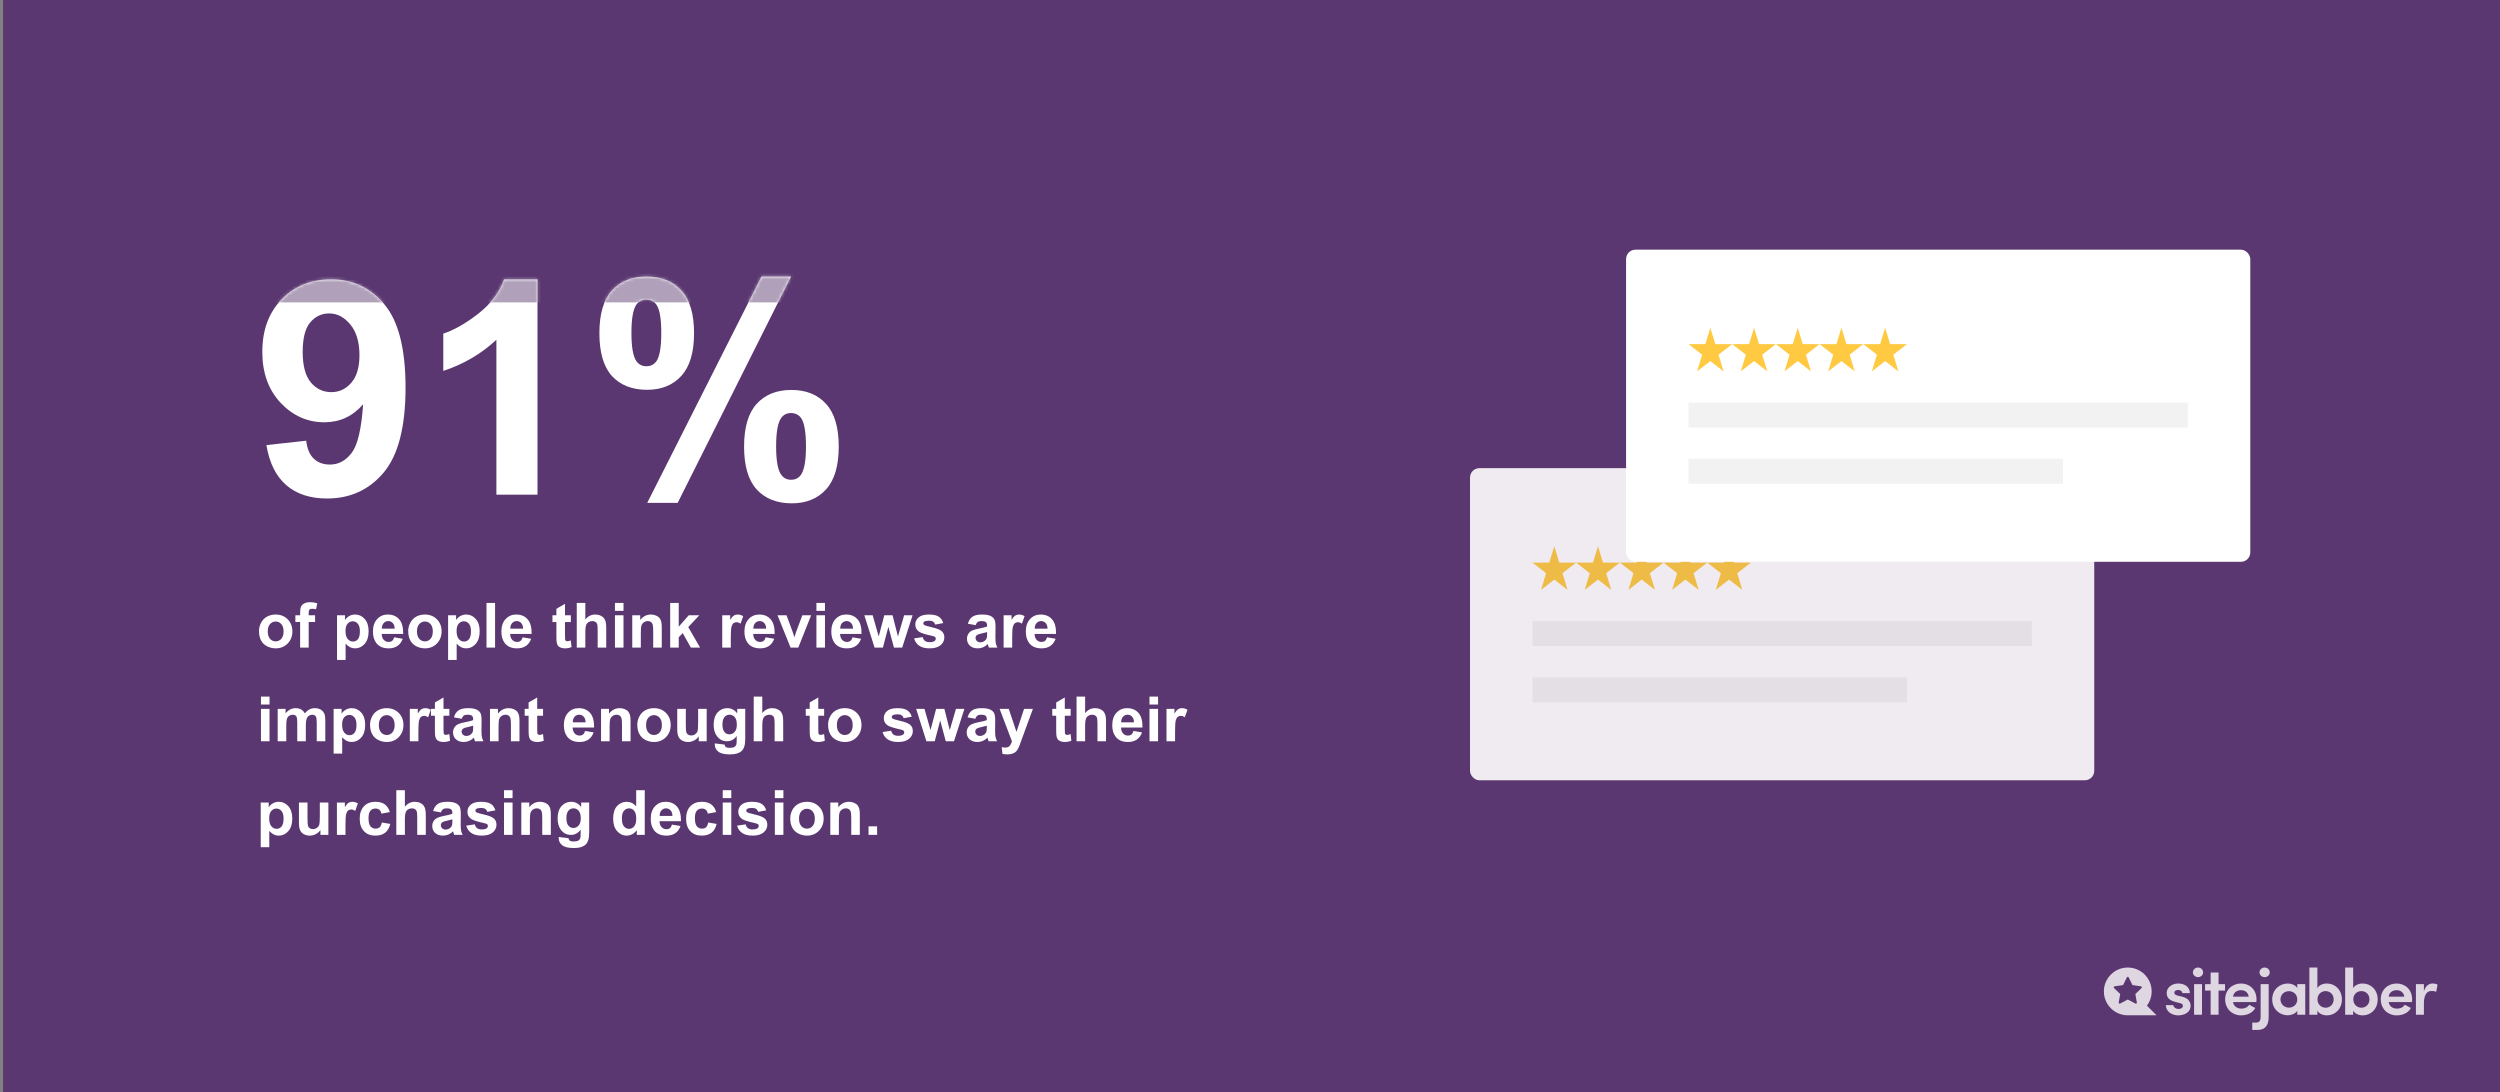 <svg width="801" height="350" viewBox="0 0 801 350" fill="none" xmlns="http://www.w3.org/2000/svg">
<rect x="0" y="0" width="801" height="350" fill="#808080" stroke="none"/>
<rect x="0.995" y="0" width="800" height="350" fill="#5A3770"/>
<g opacity="0.9">
<rect x="470.994" y="150" width="200" height="100" rx="3" fill="white"/>
<rect x="490.994" y="199" width="160" height="8" fill="#F2F2F2"/>
<rect x="490.994" y="217" width="120" height="8" fill="#F2F2F2"/>
<path fill-rule="evenodd" clip-rule="evenodd" d="M499.589 180.252L497.994 175L496.399 180.252H490.994L495.367 183.652L493.744 189L497.994 185.695L502.244 189L500.621 183.652L504.994 180.252H499.589Z" fill="#FFCA42"/>
<path fill-rule="evenodd" clip-rule="evenodd" d="M513.589 180.252L511.994 175L510.399 180.252H504.994L509.367 183.652L507.744 189L511.994 185.695L516.244 189L514.621 183.652L518.994 180.252H513.589Z" fill="#FFCA42"/>
<path fill-rule="evenodd" clip-rule="evenodd" d="M527.589 180.252L525.994 175L524.399 180.252H518.994L523.367 183.652L521.744 189L525.994 185.695L530.244 189L528.621 183.652L532.994 180.252H527.589Z" fill="#FFCA42"/>
<path fill-rule="evenodd" clip-rule="evenodd" d="M541.589 180.252L539.994 175L538.399 180.252H532.994L537.367 183.652L535.744 189L539.994 185.695L544.244 189L542.621 183.652L546.994 180.252H541.589Z" fill="#FFCA42"/>
<path fill-rule="evenodd" clip-rule="evenodd" d="M555.589 180.252L553.994 175L552.399 180.252H546.994L551.367 183.652L549.744 189L553.994 185.695L558.244 189L556.621 183.652L560.994 180.252H555.589Z" fill="#FFCA42"/>
</g>
<rect x="520.994" y="80" width="200" height="100" rx="3" fill="white"/>
<rect x="540.994" y="129" width="160" height="8" fill="#F2F2F2"/>
<rect x="540.994" y="147" width="120" height="8" fill="#F2F2F2"/>
<path fill-rule="evenodd" clip-rule="evenodd" d="M549.589 110.252L547.994 105L546.399 110.252H540.994L545.367 113.652L543.744 119L547.994 115.695L552.244 119L550.621 113.652L554.994 110.252H549.589Z" fill="#FFCA42"/>
<path fill-rule="evenodd" clip-rule="evenodd" d="M563.589 110.252L561.994 105L560.399 110.252H554.994L559.367 113.652L557.744 119L561.994 115.695L566.244 119L564.621 113.652L568.994 110.252H563.589Z" fill="#FFCA42"/>
<path fill-rule="evenodd" clip-rule="evenodd" d="M577.589 110.252L575.994 105L574.399 110.252H568.994L573.367 113.652L571.744 119L575.994 115.695L580.244 119L578.621 113.652L582.994 110.252H577.589Z" fill="#FFCA42"/>
<path fill-rule="evenodd" clip-rule="evenodd" d="M591.589 110.252L589.994 105L588.399 110.252H582.994L587.367 113.652L585.744 119L589.994 115.695L594.244 119L592.621 113.652L596.994 110.252H591.589Z" fill="#FFCA42"/>
<path fill-rule="evenodd" clip-rule="evenodd" d="M605.589 110.252L603.994 105L602.399 110.252H596.994L601.367 113.652L599.744 119L603.994 115.695L608.244 119L606.621 113.652L610.994 110.252H605.589Z" fill="#FFCA42"/>
<path fill-rule="evenodd" clip-rule="evenodd" d="M694.221 318.029C694.221 316.457 695.877 315.115 697.827 315.115C699.672 315.115 701.559 315.954 701.643 318.197H699.211C699.169 317.463 698.456 317.191 697.89 317.191C697.261 317.191 696.653 317.422 696.653 318.155C696.653 318.553 697.114 318.826 697.68 318.973L699.316 319.371C701.58 319.958 701.873 321.53 701.873 322.306C701.873 324.298 699.902 325.325 697.869 325.325C695.94 325.325 693.97 324.151 693.928 322.034H696.318C696.381 322.725 697.177 323.312 698.121 323.27C698.833 323.249 699.399 322.851 699.399 322.285C699.42 321.782 699.043 321.53 698.33 321.363L696.989 321.027C694.452 320.335 694.221 319.182 694.221 318.029Z" fill="white" fill-opacity="0.8"/>
<path fill-rule="evenodd" clip-rule="evenodd" d="M702.985 325.115H705.522V315.325H702.985V325.115ZM704.264 310C705.144 310 705.878 310.671 705.878 311.531C705.878 312.411 705.144 313.082 704.264 313.082C703.362 313.082 702.607 312.411 702.607 311.531C702.607 310.671 703.362 310 704.264 310Z" fill="white" fill-opacity="0.8"/>
<path fill-rule="evenodd" clip-rule="evenodd" d="M710.826 315.326H712.901V317.38H710.826V325.116H708.289V317.38H706.507V315.326H708.289V311.594H710.826V315.326Z" fill="white" fill-opacity="0.8"/>
<path fill-rule="evenodd" clip-rule="evenodd" d="M720.49 319.329C720.302 317.988 719.296 317.254 718.038 317.254C716.696 317.254 715.648 318.009 715.459 319.329H720.49ZM722.943 321.069H715.48C715.648 322.369 716.738 323.165 718.184 323.165C719.17 323.165 720.176 322.746 720.637 321.908C721.245 322.243 721.958 322.621 722.587 322.956C721.706 324.633 719.82 325.325 718.017 325.325C715.229 325.325 712.944 323.27 712.944 320.189C712.944 317.107 715.229 315.115 718.017 315.115C720.805 315.115 722.985 317.107 722.985 320.189C722.985 320.44 722.964 320.839 722.943 321.069Z" fill="white" fill-opacity="0.8"/>
<path fill-rule="evenodd" clip-rule="evenodd" d="M725.586 310C726.508 310 727.221 310.671 727.221 311.53C727.221 312.411 726.508 313.082 725.586 313.082C724.705 313.082 723.95 312.411 723.95 311.53C723.95 310.671 724.705 310 725.586 310ZM721.623 327.652H722.86C724.097 327.652 724.328 326.646 724.307 325.807V315.325H726.885V325.765C726.885 328.302 725.963 330 723.238 330H721.623V327.652Z" fill="white" fill-opacity="0.8"/>
<path fill-rule="evenodd" clip-rule="evenodd" d="M733.363 322.851C734.747 322.851 736.047 321.887 736.047 320.21C736.047 318.512 734.705 317.568 733.363 317.568C731.959 317.568 730.659 318.616 730.659 320.21C730.659 321.782 731.959 322.851 733.363 322.851ZM736.047 323.857C735.418 324.864 733.971 325.304 733.007 325.304C730.428 325.304 728.018 323.333 728.018 320.21C728.018 317.065 730.428 315.115 733.007 315.115C733.888 315.115 735.334 315.451 736.047 316.541V315.325H738.604V325.115H736.047V323.857Z" fill="white" fill-opacity="0.8"/>
<path fill-rule="evenodd" clip-rule="evenodd" d="M745.125 322.872C746.551 322.872 747.704 321.803 747.704 320.189C747.704 318.595 746.551 317.547 745.125 317.547C743.805 317.547 742.526 318.511 742.526 320.189C742.526 321.824 743.742 322.872 745.125 322.872ZM739.926 325.115V310H742.484V316.625C743.008 315.639 744.245 315.115 745.545 315.115C748.123 315.115 750.345 317.107 750.345 320.23C750.345 323.333 748.102 325.325 745.545 325.325C744.266 325.325 743.008 324.78 742.484 323.795V325.115H739.926Z" fill="white" fill-opacity="0.8"/>
<path fill-rule="evenodd" clip-rule="evenodd" d="M756.593 322.872C758.019 322.872 759.172 321.803 759.172 320.189C759.172 318.595 758.019 317.547 756.593 317.547C755.273 317.547 753.994 318.511 753.994 320.189C753.994 321.824 755.21 322.872 756.593 322.872ZM751.394 325.115V310H753.952V316.625C754.476 315.639 755.713 315.115 757.013 315.115C759.591 315.115 761.813 317.107 761.813 320.23C761.813 323.333 759.57 325.325 757.013 325.325C755.734 325.325 754.476 324.78 753.952 323.795V325.115H751.394Z" fill="white" fill-opacity="0.8"/>
<path fill-rule="evenodd" clip-rule="evenodd" d="M770.347 319.329C770.158 317.988 769.152 317.254 767.894 317.254C766.552 317.254 765.504 318.009 765.315 319.329H770.347ZM772.799 321.069H765.336C765.504 322.369 766.594 323.165 768.041 323.165C769.026 323.165 770.032 322.746 770.493 321.908C771.101 322.243 771.814 322.621 772.443 322.956C771.563 324.633 769.676 325.325 767.873 325.325C765.085 325.325 762.8 323.27 762.8 320.189C762.8 317.107 765.085 315.115 767.873 315.115C770.661 315.115 772.841 317.107 772.841 320.189C772.841 320.44 772.82 320.839 772.799 321.069Z" fill="white" fill-opacity="0.8"/>
<path fill-rule="evenodd" clip-rule="evenodd" d="M776.616 325.115H774.058V315.325H776.616V317.631C777.119 315.849 778.272 315.115 779.383 315.115C780.075 315.115 780.599 315.262 780.997 315.472L780.557 317.778C779.949 317.505 779.32 317.505 779.068 317.505C777.328 317.505 776.616 319.056 776.616 321.656V325.115Z" fill="white" fill-opacity="0.8"/>
<path fill-rule="evenodd" clip-rule="evenodd" d="M687.879 322.216C688.831 320.943 689.392 319.364 689.392 317.652C689.392 313.424 685.968 310 681.74 310C677.515 310 674.087 313.424 674.087 317.652C674.087 321.877 677.515 325.301 681.74 325.301H681.747H690.964L687.879 322.216Z" fill="white" fill-opacity="0.8"/>
<path fill-rule="evenodd" clip-rule="evenodd" d="M686.147 316.565L685.68 317.021C685.179 317.509 684.677 317.998 684.176 318.486C684.186 318.543 684.195 318.6 684.205 318.657L684.646 321.24C684.648 321.363 684.591 321.472 684.493 321.533C684.401 321.59 684.287 321.594 684.188 321.543C684.056 321.475 683.924 321.405 683.793 321.335L682.529 320.663C682.266 320.522 682.002 320.382 681.738 320.242C681.478 320.379 681.218 320.518 680.959 320.656L679.685 321.334C679.553 321.404 679.421 321.475 679.288 321.543C679.241 321.567 679.192 321.579 679.143 321.579C679.087 321.579 679.032 321.564 678.982 321.533C678.885 321.472 678.827 321.363 678.829 321.24L678.831 321.218L679.27 318.661C679.28 318.602 679.29 318.544 679.3 318.486C678.798 317.998 678.297 317.509 677.795 317.021L677.328 316.565C677.232 316.472 677.202 316.348 677.245 316.225C677.285 316.108 677.38 316.034 677.511 316.015C677.702 315.988 677.893 315.96 678.085 315.932L679.992 315.654C680.072 315.643 680.151 315.631 680.231 315.62C680.259 315.564 680.288 315.508 680.316 315.452C680.349 315.387 680.382 315.322 680.414 315.257L680.679 314.713C680.775 314.517 680.871 314.32 680.967 314.124C681.128 313.797 681.289 313.471 681.451 313.146C681.508 313.032 681.615 312.966 681.74 312.965C681.852 312.963 681.968 313.032 682.024 313.146C682.186 313.471 682.348 313.797 682.508 314.124C682.604 314.32 682.7 314.517 682.796 314.713L683.062 315.257C683.094 315.322 683.127 315.388 683.16 315.454C683.188 315.509 683.217 315.564 683.244 315.62C683.324 315.631 683.404 315.643 683.484 315.654L685.387 315.932C685.58 315.96 685.772 315.988 685.965 316.015C686.096 316.034 686.19 316.108 686.231 316.225C686.274 316.348 686.243 316.472 686.147 316.565Z" fill="#5A3770"/>
<path d="M82.977 202.168C82.977 201.257 83.201 200.374 83.65 199.521C84.1 198.669 84.734 198.018 85.555 197.568C86.382 197.119 87.303 196.895 88.319 196.895C89.888 196.895 91.173 197.406 92.176 198.428C93.178 199.443 93.68 200.729 93.68 202.285C93.68 203.854 93.172 205.156 92.156 206.191C91.147 207.22 89.874 207.734 88.338 207.734C87.388 207.734 86.479 207.52 85.613 207.09C84.754 206.66 84.1 206.032 83.65 205.205C83.201 204.372 82.977 203.359 82.977 202.168ZM85.789 202.314C85.789 203.343 86.033 204.131 86.522 204.678C87.01 205.225 87.612 205.498 88.328 205.498C89.044 205.498 89.643 205.225 90.125 204.678C90.613 204.131 90.858 203.337 90.858 202.295C90.858 201.279 90.613 200.498 90.125 199.951C89.643 199.404 89.044 199.131 88.328 199.131C87.612 199.131 87.01 199.404 86.522 199.951C86.033 200.498 85.789 201.286 85.789 202.314ZM94.637 197.129H96.16V196.348C96.16 195.475 96.251 194.824 96.434 194.395C96.623 193.965 96.964 193.617 97.459 193.35C97.96 193.076 98.592 192.939 99.354 192.939C100.135 192.939 100.9 193.057 101.649 193.291L101.277 195.205C100.841 195.101 100.421 195.049 100.018 195.049C99.621 195.049 99.334 195.143 99.158 195.332C98.989 195.514 98.904 195.869 98.904 196.396V197.129H100.955V199.287H98.904V207.5H96.16V199.287H94.637V197.129ZM107.986 197.129H110.545V198.652C110.877 198.132 111.326 197.708 111.893 197.383C112.459 197.057 113.087 196.895 113.777 196.895C114.982 196.895 116.004 197.367 116.844 198.311C117.684 199.255 118.104 200.57 118.104 202.256C118.104 203.988 117.68 205.335 116.834 206.299C115.988 207.256 114.962 207.734 113.758 207.734C113.185 207.734 112.664 207.62 112.195 207.393C111.733 207.165 111.245 206.774 110.731 206.221V211.445H107.986V197.129ZM110.701 202.139C110.701 203.304 110.932 204.167 111.395 204.727C111.857 205.28 112.42 205.557 113.084 205.557C113.722 205.557 114.253 205.303 114.676 204.795C115.099 204.281 115.311 203.441 115.311 202.275C115.311 201.188 115.093 200.381 114.656 199.854C114.22 199.326 113.68 199.062 113.035 199.062C112.365 199.062 111.808 199.323 111.365 199.844C110.923 200.358 110.701 201.123 110.701 202.139ZM126.297 204.199L129.031 204.658C128.68 205.661 128.123 206.426 127.361 206.953C126.606 207.474 125.659 207.734 124.52 207.734C122.716 207.734 121.382 207.145 120.516 205.967C119.832 205.023 119.49 203.831 119.49 202.393C119.49 200.674 119.94 199.329 120.838 198.359C121.736 197.383 122.872 196.895 124.246 196.895C125.789 196.895 127.007 197.406 127.899 198.428C128.79 199.443 129.217 201.003 129.178 203.105H122.303C122.322 203.919 122.544 204.554 122.967 205.01C123.39 205.459 123.917 205.684 124.549 205.684C124.979 205.684 125.34 205.566 125.633 205.332C125.926 205.098 126.147 204.72 126.297 204.199ZM126.453 201.426C126.434 200.632 126.229 200.029 125.838 199.619C125.447 199.202 124.972 198.994 124.412 198.994C123.813 198.994 123.318 199.212 122.928 199.648C122.537 200.085 122.345 200.677 122.352 201.426H126.453ZM130.789 202.168C130.789 201.257 131.014 200.374 131.463 199.521C131.912 198.669 132.547 198.018 133.367 197.568C134.194 197.119 135.115 196.895 136.131 196.895C137.7 196.895 138.986 197.406 139.988 198.428C140.991 199.443 141.492 200.729 141.492 202.285C141.492 203.854 140.984 205.156 139.969 206.191C138.96 207.22 137.687 207.734 136.15 207.734C135.2 207.734 134.292 207.52 133.426 207.09C132.566 206.66 131.912 206.032 131.463 205.205C131.014 204.372 130.789 203.359 130.789 202.168ZM133.602 202.314C133.602 203.343 133.846 204.131 134.334 204.678C134.822 205.225 135.425 205.498 136.141 205.498C136.857 205.498 137.456 205.225 137.938 204.678C138.426 204.131 138.67 203.337 138.67 202.295C138.67 201.279 138.426 200.498 137.938 199.951C137.456 199.404 136.857 199.131 136.141 199.131C135.425 199.131 134.822 199.404 134.334 199.951C133.846 200.498 133.602 201.286 133.602 202.314ZM143.572 197.129H146.131V198.652C146.463 198.132 146.912 197.708 147.479 197.383C148.045 197.057 148.673 196.895 149.363 196.895C150.568 196.895 151.59 197.367 152.43 198.311C153.27 199.255 153.69 200.57 153.69 202.256C153.69 203.988 153.266 205.335 152.42 206.299C151.574 207.256 150.548 207.734 149.344 207.734C148.771 207.734 148.25 207.62 147.781 207.393C147.319 207.165 146.831 206.774 146.316 206.221V211.445H143.572V197.129ZM146.287 202.139C146.287 203.304 146.518 204.167 146.981 204.727C147.443 205.28 148.006 205.557 148.67 205.557C149.308 205.557 149.839 205.303 150.262 204.795C150.685 204.281 150.897 203.441 150.897 202.275C150.897 201.188 150.678 200.381 150.242 199.854C149.806 199.326 149.266 199.062 148.621 199.062C147.951 199.062 147.394 199.323 146.951 199.844C146.509 200.358 146.287 201.123 146.287 202.139ZM155.877 207.5V193.184H158.621V207.5H155.877ZM167.449 204.199L170.184 204.658C169.832 205.661 169.275 206.426 168.514 206.953C167.759 207.474 166.811 207.734 165.672 207.734C163.869 207.734 162.534 207.145 161.668 205.967C160.984 205.023 160.643 203.831 160.643 202.393C160.643 200.674 161.092 199.329 161.99 198.359C162.889 197.383 164.025 196.895 165.399 196.895C166.941 196.895 168.159 197.406 169.051 198.428C169.943 199.443 170.369 201.003 170.33 203.105H163.455C163.475 203.919 163.696 204.554 164.119 205.01C164.542 205.459 165.07 205.684 165.701 205.684C166.131 205.684 166.492 205.566 166.785 205.332C167.078 205.098 167.3 204.72 167.449 204.199ZM167.606 201.426C167.586 200.632 167.381 200.029 166.99 199.619C166.6 199.202 166.124 198.994 165.565 198.994C164.966 198.994 164.471 199.212 164.08 199.648C163.69 200.085 163.497 200.677 163.504 201.426H167.606ZM182.899 197.129V199.316H181.024V203.496C181.024 204.342 181.04 204.837 181.072 204.98C181.111 205.117 181.193 205.231 181.316 205.322C181.447 205.413 181.603 205.459 181.785 205.459C182.039 205.459 182.407 205.371 182.889 205.195L183.123 207.324C182.485 207.598 181.762 207.734 180.955 207.734C180.46 207.734 180.014 207.653 179.617 207.49C179.22 207.321 178.927 207.106 178.738 206.846C178.556 206.579 178.429 206.221 178.358 205.771C178.299 205.452 178.27 204.808 178.27 203.838V199.316H177.01V197.129H178.27V195.068L181.024 193.467V197.129H182.899ZM187.537 193.184V198.447C188.423 197.412 189.481 196.895 190.711 196.895C191.343 196.895 191.912 197.012 192.42 197.246C192.928 197.48 193.309 197.78 193.563 198.145C193.823 198.509 193.999 198.913 194.09 199.355C194.188 199.798 194.236 200.485 194.236 201.416V207.5H191.492V202.021C191.492 200.934 191.44 200.244 191.336 199.951C191.232 199.658 191.046 199.427 190.779 199.258C190.519 199.082 190.19 198.994 189.793 198.994C189.337 198.994 188.93 199.105 188.572 199.326C188.214 199.548 187.951 199.883 187.781 200.332C187.619 200.775 187.537 201.432 187.537 202.305V207.5H184.793V193.184H187.537ZM197.029 195.723V193.184H199.774V195.723H197.029ZM197.029 207.5V197.129H199.774V207.5H197.029ZM212.029 207.5H209.285V202.207C209.285 201.087 209.227 200.365 209.109 200.039C208.992 199.707 208.8 199.45 208.533 199.268C208.273 199.085 207.957 198.994 207.586 198.994C207.111 198.994 206.684 199.124 206.307 199.385C205.929 199.645 205.669 199.99 205.525 200.42C205.389 200.85 205.32 201.644 205.32 202.803V207.5H202.576V197.129H205.125V198.652C206.03 197.48 207.169 196.895 208.543 196.895C209.149 196.895 209.702 197.005 210.203 197.227C210.705 197.441 211.082 197.718 211.336 198.057C211.596 198.395 211.775 198.779 211.873 199.209C211.977 199.639 212.029 200.254 212.029 201.055V207.5ZM214.725 207.5V193.184H217.469V200.781L220.682 197.129H224.061L220.516 200.918L224.315 207.5H221.356L218.748 202.842L217.469 204.18V207.5H214.725ZM234.149 207.5H231.404V197.129H233.953V198.604C234.389 197.907 234.78 197.448 235.125 197.227C235.477 197.005 235.874 196.895 236.316 196.895C236.941 196.895 237.544 197.067 238.123 197.412L237.274 199.805C236.811 199.505 236.382 199.355 235.984 199.355C235.6 199.355 235.275 199.463 235.008 199.678C234.741 199.886 234.529 200.267 234.373 200.82C234.223 201.374 234.149 202.533 234.149 204.297V207.5ZM245.32 204.199L248.055 204.658C247.703 205.661 247.147 206.426 246.385 206.953C245.63 207.474 244.682 207.734 243.543 207.734C241.74 207.734 240.405 207.145 239.539 205.967C238.856 205.023 238.514 203.831 238.514 202.393C238.514 200.674 238.963 199.329 239.861 198.359C240.76 197.383 241.896 196.895 243.27 196.895C244.813 196.895 246.03 197.406 246.922 198.428C247.814 199.443 248.24 201.003 248.201 203.105H241.326C241.346 203.919 241.567 204.554 241.99 205.01C242.414 205.459 242.941 205.684 243.572 205.684C244.002 205.684 244.363 205.566 244.656 205.332C244.949 205.098 245.171 204.72 245.32 204.199ZM245.477 201.426C245.457 200.632 245.252 200.029 244.861 199.619C244.471 199.202 243.996 198.994 243.436 198.994C242.837 198.994 242.342 199.212 241.951 199.648C241.561 200.085 241.369 200.677 241.375 201.426H245.477ZM253.299 207.5L249.119 197.129H252L253.953 202.422L254.52 204.189C254.669 203.74 254.764 203.444 254.803 203.301C254.894 203.008 254.992 202.715 255.096 202.422L257.068 197.129H259.891L255.77 207.5H253.299ZM261.58 195.723V193.184H264.324V195.723H261.58ZM261.58 207.5V197.129H264.324V207.5H261.58ZM273.152 204.199L275.887 204.658C275.535 205.661 274.979 206.426 274.217 206.953C273.462 207.474 272.514 207.734 271.375 207.734C269.572 207.734 268.237 207.145 267.371 205.967C266.688 205.023 266.346 203.831 266.346 202.393C266.346 200.674 266.795 199.329 267.693 198.359C268.592 197.383 269.728 196.895 271.102 196.895C272.645 196.895 273.862 197.406 274.754 198.428C275.646 199.443 276.072 201.003 276.033 203.105H269.158C269.178 203.919 269.399 204.554 269.822 205.01C270.246 205.459 270.773 205.684 271.404 205.684C271.834 205.684 272.195 205.566 272.488 205.332C272.781 205.098 273.003 204.72 273.152 204.199ZM273.309 201.426C273.289 200.632 273.084 200.029 272.693 199.619C272.303 199.202 271.828 198.994 271.268 198.994C270.669 198.994 270.174 199.212 269.783 199.648C269.393 200.085 269.201 200.677 269.207 201.426H273.309ZM280.213 207.5L276.932 197.129H279.598L281.541 203.926L283.328 197.129H285.975L287.703 203.926L289.686 197.129H292.391L289.061 207.5H286.424L284.637 200.83L282.879 207.5H280.213ZM292.879 204.541L295.633 204.121C295.75 204.655 295.988 205.062 296.346 205.342C296.704 205.615 297.205 205.752 297.85 205.752C298.559 205.752 299.093 205.622 299.451 205.361C299.692 205.179 299.813 204.935 299.813 204.629C299.813 204.421 299.747 204.248 299.617 204.111C299.481 203.981 299.175 203.861 298.699 203.75C296.486 203.262 295.083 202.816 294.49 202.412C293.67 201.852 293.26 201.074 293.26 200.078C293.26 199.18 293.615 198.424 294.324 197.812C295.034 197.201 296.134 196.895 297.625 196.895C299.044 196.895 300.099 197.126 300.789 197.588C301.479 198.05 301.955 198.734 302.215 199.639L299.627 200.117C299.516 199.714 299.305 199.404 298.992 199.189C298.686 198.975 298.247 198.867 297.674 198.867C296.951 198.867 296.434 198.968 296.121 199.17C295.913 199.313 295.809 199.499 295.809 199.727C295.809 199.922 295.9 200.088 296.082 200.225C296.33 200.407 297.182 200.664 298.641 200.996C300.106 201.328 301.128 201.735 301.707 202.217C302.28 202.705 302.566 203.385 302.566 204.258C302.566 205.208 302.169 206.025 301.375 206.709C300.581 207.393 299.406 207.734 297.85 207.734C296.437 207.734 295.317 207.448 294.49 206.875C293.67 206.302 293.133 205.524 292.879 204.541ZM312.596 200.293L310.106 199.844C310.386 198.841 310.867 198.099 311.551 197.617C312.234 197.135 313.25 196.895 314.598 196.895C315.822 196.895 316.733 197.041 317.332 197.334C317.931 197.62 318.351 197.988 318.592 198.438C318.839 198.88 318.963 199.697 318.963 200.889L318.934 204.092C318.934 205.003 318.976 205.677 319.061 206.113C319.152 206.543 319.318 207.005 319.559 207.5H316.844C316.772 207.318 316.684 207.048 316.58 206.689C316.535 206.527 316.502 206.419 316.483 206.367C316.014 206.823 315.512 207.165 314.979 207.393C314.445 207.62 313.875 207.734 313.27 207.734C312.202 207.734 311.359 207.445 310.74 206.865C310.128 206.286 309.822 205.553 309.822 204.668C309.822 204.082 309.962 203.561 310.242 203.105C310.522 202.643 310.913 202.292 311.414 202.051C311.922 201.803 312.651 201.589 313.602 201.406C314.884 201.165 315.773 200.941 316.268 200.732V200.459C316.268 199.932 316.137 199.557 315.877 199.336C315.617 199.108 315.125 198.994 314.402 198.994C313.914 198.994 313.533 199.092 313.26 199.287C312.986 199.476 312.765 199.811 312.596 200.293ZM316.268 202.52C315.916 202.637 315.359 202.777 314.598 202.939C313.836 203.102 313.338 203.262 313.104 203.418C312.746 203.672 312.566 203.994 312.566 204.385C312.566 204.769 312.71 205.101 312.996 205.381C313.283 205.661 313.647 205.801 314.09 205.801C314.585 205.801 315.057 205.638 315.506 205.312C315.838 205.065 316.056 204.762 316.16 204.404C316.232 204.17 316.268 203.724 316.268 203.066V202.52ZM324.305 207.5H321.561V197.129H324.109V198.604C324.546 197.907 324.936 197.448 325.281 197.227C325.633 197.005 326.03 196.895 326.473 196.895C327.098 196.895 327.7 197.067 328.279 197.412L327.43 199.805C326.968 199.505 326.538 199.355 326.141 199.355C325.757 199.355 325.431 199.463 325.164 199.678C324.897 199.886 324.686 200.267 324.529 200.82C324.38 201.374 324.305 202.533 324.305 204.297V207.5ZM335.477 204.199L338.211 204.658C337.859 205.661 337.303 206.426 336.541 206.953C335.786 207.474 334.839 207.734 333.699 207.734C331.896 207.734 330.561 207.145 329.695 205.967C329.012 205.023 328.67 203.831 328.67 202.393C328.67 200.674 329.119 199.329 330.018 198.359C330.916 197.383 332.052 196.895 333.426 196.895C334.969 196.895 336.186 197.406 337.078 198.428C337.97 199.443 338.397 201.003 338.358 203.105H331.483C331.502 203.919 331.723 204.554 332.147 205.01C332.57 205.459 333.097 205.684 333.729 205.684C334.158 205.684 334.52 205.566 334.813 205.332C335.106 205.098 335.327 204.72 335.477 204.199ZM335.633 201.426C335.613 200.632 335.408 200.029 335.018 199.619C334.627 199.202 334.152 198.994 333.592 198.994C332.993 198.994 332.498 199.212 332.108 199.648C331.717 200.085 331.525 200.677 331.531 201.426H335.633ZM83.611 225.723V223.184H86.356V225.723H83.611ZM83.611 237.5V227.129H86.356V237.5H83.611ZM88.973 227.129H91.502V228.545C92.407 227.445 93.484 226.895 94.734 226.895C95.398 226.895 95.975 227.031 96.463 227.305C96.951 227.578 97.352 227.992 97.664 228.545C98.12 227.992 98.611 227.578 99.139 227.305C99.666 227.031 100.229 226.895 100.828 226.895C101.59 226.895 102.234 227.051 102.762 227.363C103.289 227.669 103.683 228.122 103.943 228.721C104.132 229.163 104.227 229.88 104.227 230.869V237.5H101.483V231.572C101.483 230.544 101.388 229.88 101.199 229.58C100.945 229.189 100.555 228.994 100.027 228.994C99.643 228.994 99.282 229.111 98.944 229.346C98.605 229.58 98.361 229.925 98.211 230.381C98.061 230.83 97.986 231.543 97.986 232.52V237.5H95.242V231.816C95.242 230.807 95.194 230.156 95.096 229.863C94.998 229.57 94.845 229.352 94.637 229.209C94.435 229.066 94.158 228.994 93.807 228.994C93.384 228.994 93.003 229.108 92.664 229.336C92.326 229.564 92.082 229.893 91.932 230.322C91.788 230.752 91.717 231.465 91.717 232.461V237.5H88.973V227.129ZM106.893 227.129H109.451V228.652C109.783 228.132 110.233 227.708 110.799 227.383C111.365 227.057 111.994 226.895 112.684 226.895C113.888 226.895 114.91 227.367 115.75 228.311C116.59 229.255 117.01 230.57 117.01 232.256C117.01 233.988 116.587 235.335 115.74 236.299C114.894 237.256 113.869 237.734 112.664 237.734C112.091 237.734 111.57 237.62 111.102 237.393C110.639 237.165 110.151 236.774 109.637 236.221V241.445H106.893V227.129ZM109.608 232.139C109.608 233.304 109.839 234.167 110.301 234.727C110.763 235.28 111.326 235.557 111.99 235.557C112.628 235.557 113.159 235.303 113.582 234.795C114.005 234.281 114.217 233.441 114.217 232.275C114.217 231.188 113.999 230.381 113.563 229.854C113.126 229.326 112.586 229.062 111.941 229.062C111.271 229.062 110.714 229.323 110.272 229.844C109.829 230.358 109.608 231.123 109.608 232.139ZM118.563 232.168C118.563 231.257 118.787 230.374 119.236 229.521C119.686 228.669 120.32 228.018 121.141 227.568C121.968 227.119 122.889 226.895 123.904 226.895C125.473 226.895 126.759 227.406 127.762 228.428C128.764 229.443 129.266 230.729 129.266 232.285C129.266 233.854 128.758 235.156 127.742 236.191C126.733 237.22 125.46 237.734 123.924 237.734C122.973 237.734 122.065 237.52 121.199 237.09C120.34 236.66 119.686 236.032 119.236 235.205C118.787 234.372 118.563 233.359 118.563 232.168ZM121.375 232.314C121.375 233.343 121.619 234.131 122.108 234.678C122.596 235.225 123.198 235.498 123.914 235.498C124.63 235.498 125.229 235.225 125.711 234.678C126.199 234.131 126.443 233.337 126.443 232.295C126.443 231.279 126.199 230.498 125.711 229.951C125.229 229.404 124.63 229.131 123.914 229.131C123.198 229.131 122.596 229.404 122.108 229.951C121.619 230.498 121.375 231.286 121.375 232.314ZM134.051 237.5H131.307V227.129H133.856V228.604C134.292 227.907 134.682 227.448 135.027 227.227C135.379 227.005 135.776 226.895 136.219 226.895C136.844 226.895 137.446 227.067 138.025 227.412L137.176 229.805C136.714 229.505 136.284 229.355 135.887 229.355C135.503 229.355 135.177 229.463 134.91 229.678C134.643 229.886 134.432 230.267 134.275 230.82C134.126 231.374 134.051 232.533 134.051 234.297V237.5ZM143.973 227.129V229.316H142.098V233.496C142.098 234.342 142.114 234.837 142.147 234.98C142.186 235.117 142.267 235.231 142.391 235.322C142.521 235.413 142.677 235.459 142.859 235.459C143.113 235.459 143.481 235.371 143.963 235.195L144.197 237.324C143.559 237.598 142.837 237.734 142.029 237.734C141.535 237.734 141.089 237.653 140.691 237.49C140.294 237.321 140.001 237.106 139.813 236.846C139.63 236.579 139.503 236.221 139.432 235.771C139.373 235.452 139.344 234.808 139.344 233.838V229.316H138.084V227.129H139.344V225.068L142.098 223.467V227.129H143.973ZM147.928 230.293L145.438 229.844C145.718 228.841 146.199 228.099 146.883 227.617C147.566 227.135 148.582 226.895 149.93 226.895C151.154 226.895 152.065 227.041 152.664 227.334C153.263 227.62 153.683 227.988 153.924 228.438C154.171 228.88 154.295 229.697 154.295 230.889L154.266 234.092C154.266 235.003 154.308 235.677 154.393 236.113C154.484 236.543 154.65 237.005 154.891 237.5H152.176C152.104 237.318 152.016 237.048 151.912 236.689C151.867 236.527 151.834 236.419 151.815 236.367C151.346 236.823 150.844 237.165 150.311 237.393C149.777 237.62 149.207 237.734 148.602 237.734C147.534 237.734 146.691 237.445 146.072 236.865C145.46 236.286 145.154 235.553 145.154 234.668C145.154 234.082 145.294 233.561 145.574 233.105C145.854 232.643 146.245 232.292 146.746 232.051C147.254 231.803 147.983 231.589 148.934 231.406C150.216 231.165 151.105 230.941 151.6 230.732V230.459C151.6 229.932 151.469 229.557 151.209 229.336C150.949 229.108 150.457 228.994 149.734 228.994C149.246 228.994 148.865 229.092 148.592 229.287C148.318 229.476 148.097 229.811 147.928 230.293ZM151.6 232.52C151.248 232.637 150.691 232.777 149.93 232.939C149.168 233.102 148.67 233.262 148.436 233.418C148.078 233.672 147.899 233.994 147.899 234.385C147.899 234.769 148.042 235.101 148.328 235.381C148.615 235.661 148.979 235.801 149.422 235.801C149.917 235.801 150.389 235.638 150.838 235.312C151.17 235.065 151.388 234.762 151.492 234.404C151.564 234.17 151.6 233.724 151.6 233.066V232.52ZM166.443 237.5H163.699V232.207C163.699 231.087 163.641 230.365 163.524 230.039C163.406 229.707 163.214 229.45 162.947 229.268C162.687 229.085 162.371 228.994 162 228.994C161.525 228.994 161.098 229.124 160.721 229.385C160.343 229.645 160.083 229.99 159.94 230.42C159.803 230.85 159.734 231.644 159.734 232.803V237.5H156.99V227.129H159.539V228.652C160.444 227.48 161.583 226.895 162.957 226.895C163.563 226.895 164.116 227.005 164.617 227.227C165.119 227.441 165.496 227.718 165.75 228.057C166.011 228.395 166.19 228.779 166.287 229.209C166.391 229.639 166.443 230.254 166.443 231.055V237.5ZM173.992 227.129V229.316H172.117V233.496C172.117 234.342 172.134 234.837 172.166 234.98C172.205 235.117 172.287 235.231 172.41 235.322C172.54 235.413 172.697 235.459 172.879 235.459C173.133 235.459 173.501 235.371 173.983 235.195L174.217 237.324C173.579 237.598 172.856 237.734 172.049 237.734C171.554 237.734 171.108 237.653 170.711 237.49C170.314 237.321 170.021 237.106 169.832 236.846C169.65 236.579 169.523 236.221 169.451 235.771C169.393 235.452 169.363 234.808 169.363 233.838V229.316H168.104V227.129H169.363V225.068L172.117 223.467V227.129H173.992ZM187.469 234.199L190.203 234.658C189.852 235.661 189.295 236.426 188.533 236.953C187.778 237.474 186.831 237.734 185.691 237.734C183.888 237.734 182.553 237.145 181.688 235.967C181.004 235.023 180.662 233.831 180.662 232.393C180.662 230.674 181.111 229.329 182.01 228.359C182.908 227.383 184.044 226.895 185.418 226.895C186.961 226.895 188.178 227.406 189.07 228.428C189.962 229.443 190.389 231.003 190.35 233.105H183.475C183.494 233.919 183.716 234.554 184.139 235.01C184.562 235.459 185.089 235.684 185.721 235.684C186.15 235.684 186.512 235.566 186.805 235.332C187.098 235.098 187.319 234.72 187.469 234.199ZM187.625 231.426C187.606 230.632 187.4 230.029 187.01 229.619C186.619 229.202 186.144 228.994 185.584 228.994C184.985 228.994 184.49 229.212 184.1 229.648C183.709 230.085 183.517 230.677 183.524 231.426H187.625ZM202.029 237.5H199.285V232.207C199.285 231.087 199.227 230.365 199.109 230.039C198.992 229.707 198.8 229.45 198.533 229.268C198.273 229.085 197.957 228.994 197.586 228.994C197.111 228.994 196.684 229.124 196.307 229.385C195.929 229.645 195.669 229.99 195.525 230.42C195.389 230.85 195.32 231.644 195.32 232.803V237.5H192.576V227.129H195.125V228.652C196.03 227.48 197.169 226.895 198.543 226.895C199.149 226.895 199.702 227.005 200.203 227.227C200.705 227.441 201.082 227.718 201.336 228.057C201.596 228.395 201.775 228.779 201.873 229.209C201.977 229.639 202.029 230.254 202.029 231.055V237.5ZM204.188 232.168C204.188 231.257 204.412 230.374 204.861 229.521C205.311 228.669 205.945 228.018 206.766 227.568C207.593 227.119 208.514 226.895 209.529 226.895C211.098 226.895 212.384 227.406 213.387 228.428C214.389 229.443 214.891 230.729 214.891 232.285C214.891 233.854 214.383 235.156 213.367 236.191C212.358 237.22 211.085 237.734 209.549 237.734C208.598 237.734 207.69 237.52 206.824 237.09C205.965 236.66 205.311 236.032 204.861 235.205C204.412 234.372 204.188 233.359 204.188 232.168ZM207 232.314C207 233.343 207.244 234.131 207.733 234.678C208.221 235.225 208.823 235.498 209.539 235.498C210.255 235.498 210.854 235.225 211.336 234.678C211.824 234.131 212.068 233.337 212.068 232.295C212.068 231.279 211.824 230.498 211.336 229.951C210.854 229.404 210.255 229.131 209.539 229.131C208.823 229.131 208.221 229.404 207.733 229.951C207.244 230.498 207 231.286 207 232.314ZM223.875 237.5V235.947C223.497 236.501 222.999 236.937 222.381 237.256C221.769 237.575 221.121 237.734 220.438 237.734C219.741 237.734 219.116 237.581 218.563 237.275C218.009 236.969 217.609 236.54 217.361 235.986C217.114 235.433 216.99 234.668 216.99 233.691V227.129H219.734V231.895C219.734 233.353 219.783 234.248 219.881 234.58C219.985 234.906 220.171 235.166 220.438 235.361C220.705 235.55 221.043 235.645 221.453 235.645C221.922 235.645 222.342 235.518 222.713 235.264C223.084 235.003 223.338 234.684 223.475 234.307C223.611 233.923 223.68 232.988 223.68 231.504V227.129H226.424V237.5H223.875ZM229.022 238.184L232.156 238.564C232.208 238.929 232.329 239.18 232.518 239.316C232.778 239.512 233.188 239.609 233.748 239.609C234.464 239.609 235.001 239.502 235.359 239.287C235.6 239.144 235.783 238.913 235.906 238.594C235.991 238.366 236.033 237.946 236.033 237.334V235.82C235.213 236.94 234.178 237.5 232.928 237.5C231.535 237.5 230.431 236.911 229.617 235.732C228.979 234.801 228.66 233.643 228.66 232.256C228.66 230.518 229.077 229.189 229.91 228.271C230.75 227.354 231.792 226.895 233.035 226.895C234.318 226.895 235.376 227.458 236.209 228.584V227.129H238.777V236.436C238.777 237.66 238.677 238.574 238.475 239.18C238.273 239.785 237.99 240.26 237.625 240.605C237.261 240.951 236.772 241.221 236.16 241.416C235.555 241.611 234.787 241.709 233.856 241.709C232.098 241.709 230.851 241.406 230.115 240.801C229.38 240.202 229.012 239.44 229.012 238.516C229.012 238.424 229.015 238.314 229.022 238.184ZM231.473 232.1C231.473 233.2 231.684 234.007 232.108 234.521C232.537 235.029 233.065 235.283 233.69 235.283C234.36 235.283 234.927 235.023 235.389 234.502C235.851 233.975 236.082 233.197 236.082 232.168C236.082 231.094 235.861 230.296 235.418 229.775C234.975 229.255 234.415 228.994 233.738 228.994C233.081 228.994 232.537 229.251 232.108 229.766C231.684 230.273 231.473 231.051 231.473 232.1ZM244.236 223.184V228.447C245.122 227.412 246.18 226.895 247.41 226.895C248.042 226.895 248.611 227.012 249.119 227.246C249.627 227.48 250.008 227.78 250.262 228.145C250.522 228.509 250.698 228.913 250.789 229.355C250.887 229.798 250.936 230.485 250.936 231.416V237.5H248.191V232.021C248.191 230.934 248.139 230.244 248.035 229.951C247.931 229.658 247.746 229.427 247.479 229.258C247.218 229.082 246.889 228.994 246.492 228.994C246.037 228.994 245.63 229.105 245.272 229.326C244.914 229.548 244.65 229.883 244.481 230.332C244.318 230.775 244.236 231.432 244.236 232.305V237.5H241.492V223.184H244.236ZM264.051 227.129V229.316H262.176V233.496C262.176 234.342 262.192 234.837 262.225 234.98C262.264 235.117 262.345 235.231 262.469 235.322C262.599 235.413 262.755 235.459 262.938 235.459C263.191 235.459 263.559 235.371 264.041 235.195L264.275 237.324C263.637 237.598 262.915 237.734 262.108 237.734C261.613 237.734 261.167 237.653 260.77 237.49C260.372 237.321 260.08 237.106 259.891 236.846C259.708 236.579 259.581 236.221 259.51 235.771C259.451 235.452 259.422 234.808 259.422 233.838V229.316H258.162V227.129H259.422V225.068L262.176 223.467V227.129H264.051ZM265.32 232.168C265.32 231.257 265.545 230.374 265.994 229.521C266.443 228.669 267.078 228.018 267.899 227.568C268.725 227.119 269.647 226.895 270.662 226.895C272.231 226.895 273.517 227.406 274.52 228.428C275.522 229.443 276.024 230.729 276.024 232.285C276.024 233.854 275.516 235.156 274.5 236.191C273.491 237.22 272.218 237.734 270.682 237.734C269.731 237.734 268.823 237.52 267.957 237.09C267.098 236.66 266.443 236.032 265.994 235.205C265.545 234.372 265.32 233.359 265.32 232.168ZM268.133 232.314C268.133 233.343 268.377 234.131 268.865 234.678C269.354 235.225 269.956 235.498 270.672 235.498C271.388 235.498 271.987 235.225 272.469 234.678C272.957 234.131 273.201 233.337 273.201 232.295C273.201 231.279 272.957 230.498 272.469 229.951C271.987 229.404 271.388 229.131 270.672 229.131C269.956 229.131 269.354 229.404 268.865 229.951C268.377 230.498 268.133 231.286 268.133 232.314ZM282.781 234.541L285.535 234.121C285.652 234.655 285.89 235.062 286.248 235.342C286.606 235.615 287.108 235.752 287.752 235.752C288.462 235.752 288.996 235.622 289.354 235.361C289.594 235.179 289.715 234.935 289.715 234.629C289.715 234.421 289.65 234.248 289.52 234.111C289.383 233.981 289.077 233.861 288.602 233.75C286.388 233.262 284.985 232.816 284.393 232.412C283.572 231.852 283.162 231.074 283.162 230.078C283.162 229.18 283.517 228.424 284.227 227.812C284.936 227.201 286.037 226.895 287.527 226.895C288.947 226.895 290.001 227.126 290.691 227.588C291.382 228.05 291.857 228.734 292.117 229.639L289.529 230.117C289.419 229.714 289.207 229.404 288.895 229.189C288.589 228.975 288.149 228.867 287.576 228.867C286.854 228.867 286.336 228.968 286.024 229.17C285.815 229.313 285.711 229.499 285.711 229.727C285.711 229.922 285.802 230.088 285.984 230.225C286.232 230.407 287.085 230.664 288.543 230.996C290.008 231.328 291.03 231.735 291.609 232.217C292.182 232.705 292.469 233.385 292.469 234.258C292.469 235.208 292.072 236.025 291.277 236.709C290.483 237.393 289.308 237.734 287.752 237.734C286.339 237.734 285.219 237.448 284.393 236.875C283.572 236.302 283.035 235.524 282.781 234.541ZM296.815 237.5L293.533 227.129H296.199L298.143 233.926L299.93 227.129H302.576L304.305 233.926L306.287 227.129H308.992L305.662 237.5H303.025L301.238 230.83L299.481 237.5H296.815ZM312.498 230.293L310.008 229.844C310.288 228.841 310.77 228.099 311.453 227.617C312.137 227.135 313.152 226.895 314.5 226.895C315.724 226.895 316.636 227.041 317.234 227.334C317.833 227.62 318.253 227.988 318.494 228.438C318.742 228.88 318.865 229.697 318.865 230.889L318.836 234.092C318.836 235.003 318.878 235.677 318.963 236.113C319.054 236.543 319.22 237.005 319.461 237.5H316.746C316.675 237.318 316.587 237.048 316.483 236.689C316.437 236.527 316.404 236.419 316.385 236.367C315.916 236.823 315.415 237.165 314.881 237.393C314.347 237.62 313.777 237.734 313.172 237.734C312.104 237.734 311.261 237.445 310.643 236.865C310.031 236.286 309.725 235.553 309.725 234.668C309.725 234.082 309.865 233.561 310.145 233.105C310.425 232.643 310.815 232.292 311.316 232.051C311.824 231.803 312.553 231.589 313.504 231.406C314.787 231.165 315.675 230.941 316.17 230.732V230.459C316.17 229.932 316.04 229.557 315.779 229.336C315.519 229.108 315.027 228.994 314.305 228.994C313.816 228.994 313.436 229.092 313.162 229.287C312.889 229.476 312.667 229.811 312.498 230.293ZM316.17 232.52C315.818 232.637 315.262 232.777 314.5 232.939C313.738 233.102 313.24 233.262 313.006 233.418C312.648 233.672 312.469 233.994 312.469 234.385C312.469 234.769 312.612 235.101 312.899 235.381C313.185 235.661 313.55 235.801 313.992 235.801C314.487 235.801 314.959 235.638 315.408 235.312C315.74 235.065 315.958 234.762 316.063 234.404C316.134 234.17 316.17 233.724 316.17 233.066V232.52ZM320.281 227.129H323.201L325.682 234.492L328.104 227.129H330.945L327.283 237.109L326.629 238.916C326.388 239.521 326.157 239.984 325.936 240.303C325.721 240.622 325.47 240.879 325.184 241.074C324.904 241.276 324.555 241.432 324.139 241.543C323.729 241.654 323.263 241.709 322.742 241.709C322.215 241.709 321.697 241.654 321.19 241.543L320.945 239.395C321.375 239.479 321.762 239.521 322.108 239.521C322.746 239.521 323.218 239.333 323.524 238.955C323.83 238.584 324.064 238.109 324.227 237.529L320.281 227.129ZM343.035 227.129V229.316H341.16V233.496C341.16 234.342 341.177 234.837 341.209 234.98C341.248 235.117 341.33 235.231 341.453 235.322C341.583 235.413 341.74 235.459 341.922 235.459C342.176 235.459 342.544 235.371 343.025 235.195L343.26 237.324C342.622 237.598 341.899 237.734 341.092 237.734C340.597 237.734 340.151 237.653 339.754 237.49C339.357 237.321 339.064 237.106 338.875 236.846C338.693 236.579 338.566 236.221 338.494 235.771C338.436 235.452 338.406 234.808 338.406 233.838V229.316H337.147V227.129H338.406V225.068L341.16 223.467V227.129H343.035ZM347.674 223.184V228.447C348.559 227.412 349.617 226.895 350.848 226.895C351.479 226.895 352.049 227.012 352.557 227.246C353.065 227.48 353.445 227.78 353.699 228.145C353.96 228.509 354.136 228.913 354.227 229.355C354.324 229.798 354.373 230.485 354.373 231.416V237.5H351.629V232.021C351.629 230.934 351.577 230.244 351.473 229.951C351.369 229.658 351.183 229.427 350.916 229.258C350.656 229.082 350.327 228.994 349.93 228.994C349.474 228.994 349.067 229.105 348.709 229.326C348.351 229.548 348.087 229.883 347.918 230.332C347.755 230.775 347.674 231.432 347.674 232.305V237.5H344.93V223.184H347.674ZM363.172 234.199L365.906 234.658C365.555 235.661 364.998 236.426 364.236 236.953C363.481 237.474 362.534 237.734 361.395 237.734C359.591 237.734 358.257 237.145 357.391 235.967C356.707 235.023 356.365 233.831 356.365 232.393C356.365 230.674 356.815 229.329 357.713 228.359C358.611 227.383 359.747 226.895 361.121 226.895C362.664 226.895 363.882 227.406 364.774 228.428C365.665 229.443 366.092 231.003 366.053 233.105H359.178C359.197 233.919 359.419 234.554 359.842 235.01C360.265 235.459 360.792 235.684 361.424 235.684C361.854 235.684 362.215 235.566 362.508 235.332C362.801 235.098 363.022 234.72 363.172 234.199ZM363.328 231.426C363.309 230.632 363.104 230.029 362.713 229.619C362.322 229.202 361.847 228.994 361.287 228.994C360.688 228.994 360.193 229.212 359.803 229.648C359.412 230.085 359.22 230.677 359.227 231.426H363.328ZM368.299 225.723V223.184H371.043V225.723H368.299ZM368.299 237.5V227.129H371.043V237.5H368.299ZM376.492 237.5H373.748V227.129H376.297V228.604C376.733 227.907 377.124 227.448 377.469 227.227C377.82 227.005 378.218 226.895 378.66 226.895C379.285 226.895 379.887 227.067 380.467 227.412L379.617 229.805C379.155 229.505 378.725 229.355 378.328 229.355C377.944 229.355 377.619 229.463 377.352 229.678C377.085 229.886 376.873 230.267 376.717 230.82C376.567 231.374 376.492 232.533 376.492 234.297V237.5ZM83.533 257.129H86.092V258.652C86.424 258.132 86.873 257.708 87.439 257.383C88.006 257.057 88.634 256.895 89.324 256.895C90.529 256.895 91.551 257.367 92.391 258.311C93.231 259.255 93.65 260.57 93.65 262.256C93.65 263.988 93.227 265.335 92.381 266.299C91.535 267.256 90.509 267.734 89.305 267.734C88.732 267.734 88.211 267.62 87.742 267.393C87.28 267.165 86.792 266.774 86.277 266.221V271.445H83.533V257.129ZM86.248 262.139C86.248 263.304 86.479 264.167 86.942 264.727C87.404 265.28 87.967 265.557 88.631 265.557C89.269 265.557 89.8 265.303 90.223 264.795C90.646 264.281 90.858 263.441 90.858 262.275C90.858 261.188 90.639 260.381 90.203 259.854C89.767 259.326 89.227 259.062 88.582 259.062C87.912 259.062 87.355 259.323 86.912 259.844C86.469 260.358 86.248 261.123 86.248 262.139ZM102.664 267.5V265.947C102.287 266.501 101.789 266.937 101.17 267.256C100.558 267.575 99.91 267.734 99.227 267.734C98.53 267.734 97.905 267.581 97.352 267.275C96.798 266.969 96.398 266.54 96.15 265.986C95.903 265.433 95.779 264.668 95.779 263.691V257.129H98.523V261.895C98.523 263.353 98.572 264.248 98.67 264.58C98.774 264.906 98.96 265.166 99.227 265.361C99.494 265.55 99.832 265.645 100.242 265.645C100.711 265.645 101.131 265.518 101.502 265.264C101.873 265.003 102.127 264.684 102.264 264.307C102.4 263.923 102.469 262.988 102.469 261.504V257.129H105.213V267.5H102.664ZM110.691 267.5H107.947V257.129H110.496V258.604C110.932 257.907 111.323 257.448 111.668 257.227C112.02 257.005 112.417 256.895 112.859 256.895C113.484 256.895 114.087 257.067 114.666 257.412L113.816 259.805C113.354 259.505 112.925 259.355 112.527 259.355C112.143 259.355 111.818 259.463 111.551 259.678C111.284 259.886 111.072 260.267 110.916 260.82C110.766 261.374 110.691 262.533 110.691 264.297V267.5ZM124.9 260.195L122.195 260.684C122.104 260.143 121.896 259.736 121.57 259.463C121.251 259.189 120.835 259.053 120.32 259.053C119.637 259.053 119.09 259.29 118.68 259.766C118.276 260.234 118.074 261.022 118.074 262.129C118.074 263.359 118.279 264.229 118.69 264.736C119.106 265.244 119.663 265.498 120.359 265.498C120.88 265.498 121.307 265.352 121.639 265.059C121.971 264.759 122.205 264.248 122.342 263.525L125.037 263.984C124.757 265.221 124.22 266.156 123.426 266.787C122.632 267.419 121.567 267.734 120.233 267.734C118.716 267.734 117.505 267.256 116.6 266.299C115.701 265.342 115.252 264.017 115.252 262.324C115.252 260.612 115.705 259.281 116.609 258.33C117.514 257.373 118.738 256.895 120.281 256.895C121.544 256.895 122.547 257.168 123.289 257.715C124.038 258.255 124.575 259.082 124.9 260.195ZM129.725 253.184V258.447C130.61 257.412 131.668 256.895 132.899 256.895C133.53 256.895 134.1 257.012 134.608 257.246C135.115 257.48 135.496 257.78 135.75 258.145C136.011 258.509 136.186 258.913 136.277 259.355C136.375 259.798 136.424 260.485 136.424 261.416V267.5H133.68V262.021C133.68 260.934 133.628 260.244 133.524 259.951C133.419 259.658 133.234 259.427 132.967 259.258C132.706 259.082 132.378 258.994 131.981 258.994C131.525 258.994 131.118 259.105 130.76 259.326C130.402 259.548 130.138 259.883 129.969 260.332C129.806 260.775 129.725 261.432 129.725 262.305V267.5H126.981V253.184H129.725ZM141.268 260.293L138.777 259.844C139.057 258.841 139.539 258.099 140.223 257.617C140.906 257.135 141.922 256.895 143.27 256.895C144.494 256.895 145.405 257.041 146.004 257.334C146.603 257.62 147.023 257.988 147.264 258.438C147.511 258.88 147.635 259.697 147.635 260.889L147.606 264.092C147.606 265.003 147.648 265.677 147.733 266.113C147.824 266.543 147.99 267.005 148.231 267.5H145.516C145.444 267.318 145.356 267.048 145.252 266.689C145.206 266.527 145.174 266.419 145.154 266.367C144.686 266.823 144.184 267.165 143.65 267.393C143.117 267.62 142.547 267.734 141.941 267.734C140.874 267.734 140.031 267.445 139.412 266.865C138.8 266.286 138.494 265.553 138.494 264.668C138.494 264.082 138.634 263.561 138.914 263.105C139.194 262.643 139.585 262.292 140.086 262.051C140.594 261.803 141.323 261.589 142.274 261.406C143.556 261.165 144.445 260.941 144.94 260.732V260.459C144.94 259.932 144.809 259.557 144.549 259.336C144.289 259.108 143.797 258.994 143.074 258.994C142.586 258.994 142.205 259.092 141.932 259.287C141.658 259.476 141.437 259.811 141.268 260.293ZM144.94 262.52C144.588 262.637 144.031 262.777 143.27 262.939C142.508 263.102 142.01 263.262 141.775 263.418C141.417 263.672 141.238 263.994 141.238 264.385C141.238 264.769 141.382 265.101 141.668 265.381C141.955 265.661 142.319 265.801 142.762 265.801C143.257 265.801 143.729 265.638 144.178 265.312C144.51 265.065 144.728 264.762 144.832 264.404C144.904 264.17 144.94 263.724 144.94 263.066V262.52ZM149.383 264.541L152.137 264.121C152.254 264.655 152.492 265.062 152.85 265.342C153.208 265.615 153.709 265.752 154.354 265.752C155.063 265.752 155.597 265.622 155.955 265.361C156.196 265.179 156.316 264.935 156.316 264.629C156.316 264.421 156.251 264.248 156.121 264.111C155.984 263.981 155.678 263.861 155.203 263.75C152.99 263.262 151.587 262.816 150.994 262.412C150.174 261.852 149.764 261.074 149.764 260.078C149.764 259.18 150.119 258.424 150.828 257.812C151.538 257.201 152.638 256.895 154.129 256.895C155.548 256.895 156.603 257.126 157.293 257.588C157.983 258.05 158.458 258.734 158.719 259.639L156.131 260.117C156.02 259.714 155.809 259.404 155.496 259.189C155.19 258.975 154.751 258.867 154.178 258.867C153.455 258.867 152.938 258.968 152.625 259.17C152.417 259.313 152.313 259.499 152.313 259.727C152.313 259.922 152.404 260.088 152.586 260.225C152.833 260.407 153.686 260.664 155.145 260.996C156.609 261.328 157.632 261.735 158.211 262.217C158.784 262.705 159.07 263.385 159.07 264.258C159.07 265.208 158.673 266.025 157.879 266.709C157.085 267.393 155.91 267.734 154.354 267.734C152.941 267.734 151.821 267.448 150.994 266.875C150.174 266.302 149.637 265.524 149.383 264.541ZM161.483 255.723V253.184H164.227V255.723H161.483ZM161.483 267.5V257.129H164.227V267.5H161.483ZM176.483 267.5H173.738V262.207C173.738 261.087 173.68 260.365 173.563 260.039C173.445 259.707 173.253 259.45 172.986 259.268C172.726 259.085 172.41 258.994 172.039 258.994C171.564 258.994 171.137 259.124 170.76 259.385C170.382 259.645 170.122 259.99 169.979 260.42C169.842 260.85 169.774 261.644 169.774 262.803V267.5H167.029V257.129H169.578V258.652C170.483 257.48 171.622 256.895 172.996 256.895C173.602 256.895 174.155 257.005 174.656 257.227C175.158 257.441 175.535 257.718 175.789 258.057C176.05 258.395 176.229 258.779 176.326 259.209C176.43 259.639 176.483 260.254 176.483 261.055V267.5ZM179.022 268.184L182.156 268.564C182.208 268.929 182.329 269.18 182.518 269.316C182.778 269.512 183.188 269.609 183.748 269.609C184.464 269.609 185.001 269.502 185.359 269.287C185.6 269.144 185.783 268.913 185.906 268.594C185.991 268.366 186.033 267.946 186.033 267.334V265.82C185.213 266.94 184.178 267.5 182.928 267.5C181.535 267.5 180.431 266.911 179.617 265.732C178.979 264.801 178.66 263.643 178.66 262.256C178.66 260.518 179.077 259.189 179.91 258.271C180.75 257.354 181.792 256.895 183.035 256.895C184.318 256.895 185.376 257.458 186.209 258.584V257.129H188.777V266.436C188.777 267.66 188.677 268.574 188.475 269.18C188.273 269.785 187.99 270.26 187.625 270.605C187.261 270.951 186.772 271.221 186.16 271.416C185.555 271.611 184.787 271.709 183.856 271.709C182.098 271.709 180.851 271.406 180.115 270.801C179.38 270.202 179.012 269.44 179.012 268.516C179.012 268.424 179.015 268.314 179.022 268.184ZM181.473 262.1C181.473 263.2 181.684 264.007 182.108 264.521C182.537 265.029 183.065 265.283 183.69 265.283C184.36 265.283 184.927 265.023 185.389 264.502C185.851 263.975 186.082 263.197 186.082 262.168C186.082 261.094 185.861 260.296 185.418 259.775C184.975 259.255 184.415 258.994 183.738 258.994C183.081 258.994 182.537 259.251 182.108 259.766C181.684 260.273 181.473 261.051 181.473 262.1ZM206.58 267.5H204.031V265.977C203.608 266.569 203.107 267.012 202.527 267.305C201.955 267.591 201.375 267.734 200.789 267.734C199.598 267.734 198.576 267.256 197.723 266.299C196.876 265.335 196.453 263.994 196.453 262.275C196.453 260.518 196.867 259.183 197.693 258.271C198.52 257.354 199.565 256.895 200.828 256.895C201.987 256.895 202.99 257.376 203.836 258.34V253.184H206.58V267.5ZM199.256 262.09C199.256 263.197 199.409 263.997 199.715 264.492C200.158 265.208 200.776 265.566 201.57 265.566C202.202 265.566 202.739 265.299 203.182 264.766C203.624 264.225 203.846 263.421 203.846 262.354C203.846 261.162 203.631 260.306 203.201 259.785C202.772 259.258 202.221 258.994 201.551 258.994C200.9 258.994 200.353 259.255 199.91 259.775C199.474 260.29 199.256 261.061 199.256 262.09ZM215.301 264.199L218.035 264.658C217.684 265.661 217.127 266.426 216.365 266.953C215.61 267.474 214.663 267.734 213.524 267.734C211.72 267.734 210.386 267.145 209.52 265.967C208.836 265.023 208.494 263.831 208.494 262.393C208.494 260.674 208.943 259.329 209.842 258.359C210.74 257.383 211.876 256.895 213.25 256.895C214.793 256.895 216.011 257.406 216.902 258.428C217.794 259.443 218.221 261.003 218.182 263.105H211.307C211.326 263.919 211.548 264.554 211.971 265.01C212.394 265.459 212.921 265.684 213.553 265.684C213.983 265.684 214.344 265.566 214.637 265.332C214.93 265.098 215.151 264.72 215.301 264.199ZM215.457 261.426C215.438 260.632 215.233 260.029 214.842 259.619C214.451 259.202 213.976 258.994 213.416 258.994C212.817 258.994 212.322 259.212 211.932 259.648C211.541 260.085 211.349 260.677 211.356 261.426H215.457ZM229.471 260.195L226.766 260.684C226.675 260.143 226.466 259.736 226.141 259.463C225.822 259.189 225.405 259.053 224.891 259.053C224.207 259.053 223.66 259.29 223.25 259.766C222.846 260.234 222.645 261.022 222.645 262.129C222.645 263.359 222.85 264.229 223.26 264.736C223.677 265.244 224.233 265.498 224.93 265.498C225.451 265.498 225.877 265.352 226.209 265.059C226.541 264.759 226.775 264.248 226.912 263.525L229.608 263.984C229.328 265.221 228.79 266.156 227.996 266.787C227.202 267.419 226.137 267.734 224.803 267.734C223.286 267.734 222.075 267.256 221.17 266.299C220.272 265.342 219.822 264.017 219.822 262.324C219.822 260.612 220.275 259.281 221.18 258.33C222.085 257.373 223.309 256.895 224.852 256.895C226.115 256.895 227.117 257.168 227.859 257.715C228.608 258.255 229.145 259.082 229.471 260.195ZM231.561 255.723V253.184H234.305V255.723H231.561ZM231.561 267.5V257.129H234.305V267.5H231.561ZM236.16 264.541L238.914 264.121C239.031 264.655 239.269 265.062 239.627 265.342C239.985 265.615 240.486 265.752 241.131 265.752C241.841 265.752 242.374 265.622 242.733 265.361C242.973 265.179 243.094 264.935 243.094 264.629C243.094 264.421 243.029 264.248 242.899 264.111C242.762 263.981 242.456 263.861 241.981 263.75C239.767 263.262 238.364 262.816 237.772 262.412C236.951 261.852 236.541 261.074 236.541 260.078C236.541 259.18 236.896 258.424 237.606 257.812C238.315 257.201 239.415 256.895 240.906 256.895C242.326 256.895 243.38 257.126 244.07 257.588C244.761 258.05 245.236 258.734 245.496 259.639L242.908 260.117C242.798 259.714 242.586 259.404 242.274 259.189C241.968 258.975 241.528 258.867 240.955 258.867C240.233 258.867 239.715 258.968 239.402 259.17C239.194 259.313 239.09 259.499 239.09 259.727C239.09 259.922 239.181 260.088 239.363 260.225C239.611 260.407 240.464 260.664 241.922 260.996C243.387 261.328 244.409 261.735 244.988 262.217C245.561 262.705 245.848 263.385 245.848 264.258C245.848 265.208 245.451 266.025 244.656 266.709C243.862 267.393 242.687 267.734 241.131 267.734C239.718 267.734 238.598 267.448 237.772 266.875C236.951 266.302 236.414 265.524 236.16 264.541ZM248.26 255.723V253.184H251.004V255.723H248.26ZM248.26 267.5V257.129H251.004V267.5H248.26ZM253.191 262.168C253.191 261.257 253.416 260.374 253.865 259.521C254.315 258.669 254.949 258.018 255.77 257.568C256.596 257.119 257.518 256.895 258.533 256.895C260.102 256.895 261.388 257.406 262.391 258.428C263.393 259.443 263.895 260.729 263.895 262.285C263.895 263.854 263.387 265.156 262.371 266.191C261.362 267.22 260.089 267.734 258.553 267.734C257.602 267.734 256.694 267.52 255.828 267.09C254.969 266.66 254.315 266.032 253.865 265.205C253.416 264.372 253.191 263.359 253.191 262.168ZM256.004 262.314C256.004 263.343 256.248 264.131 256.736 264.678C257.225 265.225 257.827 265.498 258.543 265.498C259.259 265.498 259.858 265.225 260.34 264.678C260.828 264.131 261.072 263.337 261.072 262.295C261.072 261.279 260.828 260.498 260.34 259.951C259.858 259.404 259.259 259.131 258.543 259.131C257.827 259.131 257.225 259.404 256.736 259.951C256.248 260.498 256.004 261.286 256.004 262.314ZM275.486 267.5H272.742V262.207C272.742 261.087 272.684 260.365 272.566 260.039C272.449 259.707 272.257 259.45 271.99 259.268C271.73 259.085 271.414 258.994 271.043 258.994C270.568 258.994 270.141 259.124 269.764 259.385C269.386 259.645 269.126 259.99 268.983 260.42C268.846 260.85 268.777 261.644 268.777 262.803V267.5H266.033V257.129H268.582V258.652C269.487 257.48 270.626 256.895 272 256.895C272.606 256.895 273.159 257.005 273.66 257.227C274.162 257.441 274.539 257.718 274.793 258.057C275.053 258.395 275.233 258.779 275.33 259.209C275.434 259.639 275.486 260.254 275.486 261.055V267.5ZM278.279 267.5V264.756H281.024V267.5H278.279Z" fill="white"/>
<path d="M85.356 142.609L98.106 141.203C98.419 143.797 99.231 145.719 100.544 146.969C101.857 148.219 103.591 148.844 105.747 148.844C108.466 148.844 110.778 147.594 112.685 145.094C114.591 142.594 115.81 137.406 116.341 129.531C113.028 133.375 108.888 135.297 103.919 135.297C98.513 135.297 93.841 133.219 89.903 129.062C85.997 124.875 84.044 119.438 84.044 112.75C84.044 105.781 86.106 100.172 90.231 95.922C94.388 91.641 99.669 89.5 106.075 89.5C113.044 89.5 118.763 92.203 123.232 97.609C127.7 102.984 129.935 111.844 129.935 124.188C129.935 136.75 127.607 145.812 122.95 151.375C118.294 156.938 112.232 159.719 104.763 159.719C99.388 159.719 95.044 158.297 91.731 155.453C88.419 152.578 86.294 148.297 85.356 142.609ZM115.169 113.828C115.169 109.578 114.185 106.281 112.216 103.938C110.278 101.594 108.028 100.422 105.466 100.422C103.028 100.422 100.997 101.391 99.372 103.328C97.778 105.234 96.981 108.375 96.981 112.75C96.981 117.188 97.856 120.453 99.606 122.547C101.357 124.609 103.544 125.641 106.169 125.641C108.7 125.641 110.825 124.641 112.544 122.641C114.294 120.641 115.169 117.703 115.169 113.828ZM172.216 158.5H159.044V108.859C154.232 113.359 148.56 116.688 142.028 118.844V106.891C145.466 105.766 149.2 103.641 153.232 100.516C157.263 97.359 160.028 93.688 161.528 89.5H172.216V158.5ZM192.044 106.75C192.044 100.594 193.388 96.031 196.075 93.062C198.794 90.094 202.466 88.609 207.091 88.609C211.872 88.609 215.607 90.094 218.294 93.062C221.013 96 222.372 100.562 222.372 106.75C222.372 112.906 221.013 117.469 218.294 120.438C215.607 123.406 211.95 124.891 207.325 124.891C202.544 124.891 198.794 123.422 196.075 120.484C193.388 117.516 192.044 112.938 192.044 106.75ZM202.31 106.656C202.31 111.125 202.825 114.125 203.857 115.656C204.638 116.781 205.716 117.344 207.091 117.344C208.497 117.344 209.591 116.781 210.372 115.656C211.372 114.125 211.872 111.125 211.872 106.656C211.872 102.188 211.372 99.203 210.372 97.703C209.591 96.547 208.497 95.969 207.091 95.969C205.716 95.969 204.638 96.531 203.857 97.656C202.825 99.188 202.31 102.188 202.31 106.656ZM217.122 161.125H207.372L243.982 88.609H253.45L217.122 161.125ZM238.403 143.078C238.403 136.922 239.747 132.359 242.435 129.391C245.153 126.422 248.857 124.938 253.544 124.938C258.263 124.938 261.966 126.422 264.653 129.391C267.372 132.359 268.732 136.922 268.732 143.078C268.732 149.266 267.372 153.844 264.653 156.812C261.966 159.781 258.31 161.266 253.685 161.266C248.903 161.266 245.153 159.781 242.435 156.812C239.747 153.844 238.403 149.266 238.403 143.078ZM248.669 143.031C248.669 147.5 249.185 150.484 250.216 151.984C250.997 153.141 252.075 153.719 253.45 153.719C254.857 153.719 255.935 153.156 256.685 152.031C257.716 150.5 258.232 147.5 258.232 143.031C258.232 138.562 257.732 135.562 256.732 134.031C255.95 132.906 254.857 132.344 253.45 132.344C252.044 132.344 250.966 132.906 250.216 134.031C249.185 135.562 248.669 138.562 248.669 143.031Z" fill="white"/>
<mask id="mask0" style="mask-type:alpha" maskUnits="userSpaceOnUse" x="84" y="88" width="185" height="74">
<path d="M85.356 142.609L98.106 141.203C98.419 143.797 99.231 145.719 100.544 146.969C101.857 148.219 103.591 148.844 105.747 148.844C108.466 148.844 110.778 147.594 112.685 145.094C114.591 142.594 115.81 137.406 116.341 129.531C113.028 133.375 108.888 135.297 103.919 135.297C98.513 135.297 93.841 133.219 89.903 129.062C85.997 124.875 84.044 119.438 84.044 112.75C84.044 105.781 86.106 100.172 90.231 95.922C94.388 91.641 99.669 89.5 106.075 89.5C113.044 89.5 118.763 92.203 123.232 97.609C127.7 102.984 129.935 111.844 129.935 124.188C129.935 136.75 127.607 145.812 122.95 151.375C118.294 156.938 112.232 159.719 104.763 159.719C99.388 159.719 95.044 158.297 91.731 155.453C88.419 152.578 86.294 148.297 85.356 142.609ZM115.169 113.828C115.169 109.578 114.185 106.281 112.216 103.938C110.278 101.594 108.028 100.422 105.466 100.422C103.028 100.422 100.997 101.391 99.372 103.328C97.778 105.234 96.981 108.375 96.981 112.75C96.981 117.188 97.856 120.453 99.606 122.547C101.357 124.609 103.544 125.641 106.169 125.641C108.7 125.641 110.825 124.641 112.544 122.641C114.294 120.641 115.169 117.703 115.169 113.828ZM172.216 158.5H159.044V108.859C154.232 113.359 148.56 116.688 142.028 118.844V106.891C145.466 105.766 149.2 103.641 153.232 100.516C157.263 97.359 160.028 93.688 161.528 89.5H172.216V158.5ZM192.044 106.75C192.044 100.594 193.388 96.031 196.075 93.062C198.794 90.094 202.466 88.609 207.091 88.609C211.872 88.609 215.607 90.094 218.294 93.062C221.013 96 222.372 100.562 222.372 106.75C222.372 112.906 221.013 117.469 218.294 120.438C215.607 123.406 211.95 124.891 207.325 124.891C202.544 124.891 198.794 123.422 196.075 120.484C193.388 117.516 192.044 112.938 192.044 106.75ZM202.31 106.656C202.31 111.125 202.825 114.125 203.857 115.656C204.638 116.781 205.716 117.344 207.091 117.344C208.497 117.344 209.591 116.781 210.372 115.656C211.372 114.125 211.872 111.125 211.872 106.656C211.872 102.188 211.372 99.203 210.372 97.703C209.591 96.547 208.497 95.969 207.091 95.969C205.716 95.969 204.638 96.531 203.857 97.656C202.825 99.188 202.31 102.188 202.31 106.656ZM217.122 161.125H207.372L243.982 88.609H253.45L217.122 161.125ZM238.403 143.078C238.403 136.922 239.747 132.359 242.435 129.391C245.153 126.422 248.857 124.938 253.544 124.938C258.263 124.938 261.966 126.422 264.653 129.391C267.372 132.359 268.732 136.922 268.732 143.078C268.732 149.266 267.372 153.844 264.653 156.812C261.966 159.781 258.31 161.266 253.685 161.266C248.903 161.266 245.153 159.781 242.435 156.812C239.747 153.844 238.403 149.266 238.403 143.078ZM248.669 143.031C248.669 147.5 249.185 150.484 250.216 151.984C250.997 153.141 252.075 153.719 253.45 153.719C254.857 153.719 255.935 153.156 256.685 152.031C257.716 150.5 258.232 147.5 258.232 143.031C258.232 138.562 257.732 135.562 256.732 134.031C255.95 132.906 254.857 132.344 253.45 132.344C252.044 132.344 250.966 132.906 250.216 134.031C249.185 135.562 248.669 138.562 248.669 143.031Z" fill="white"/>
</mask>
<g mask="url(#mask0)">
<rect x="57.523" y="79.5" width="259.01" height="17.386" fill="#B0A0BA"/>
</g>
</svg>
